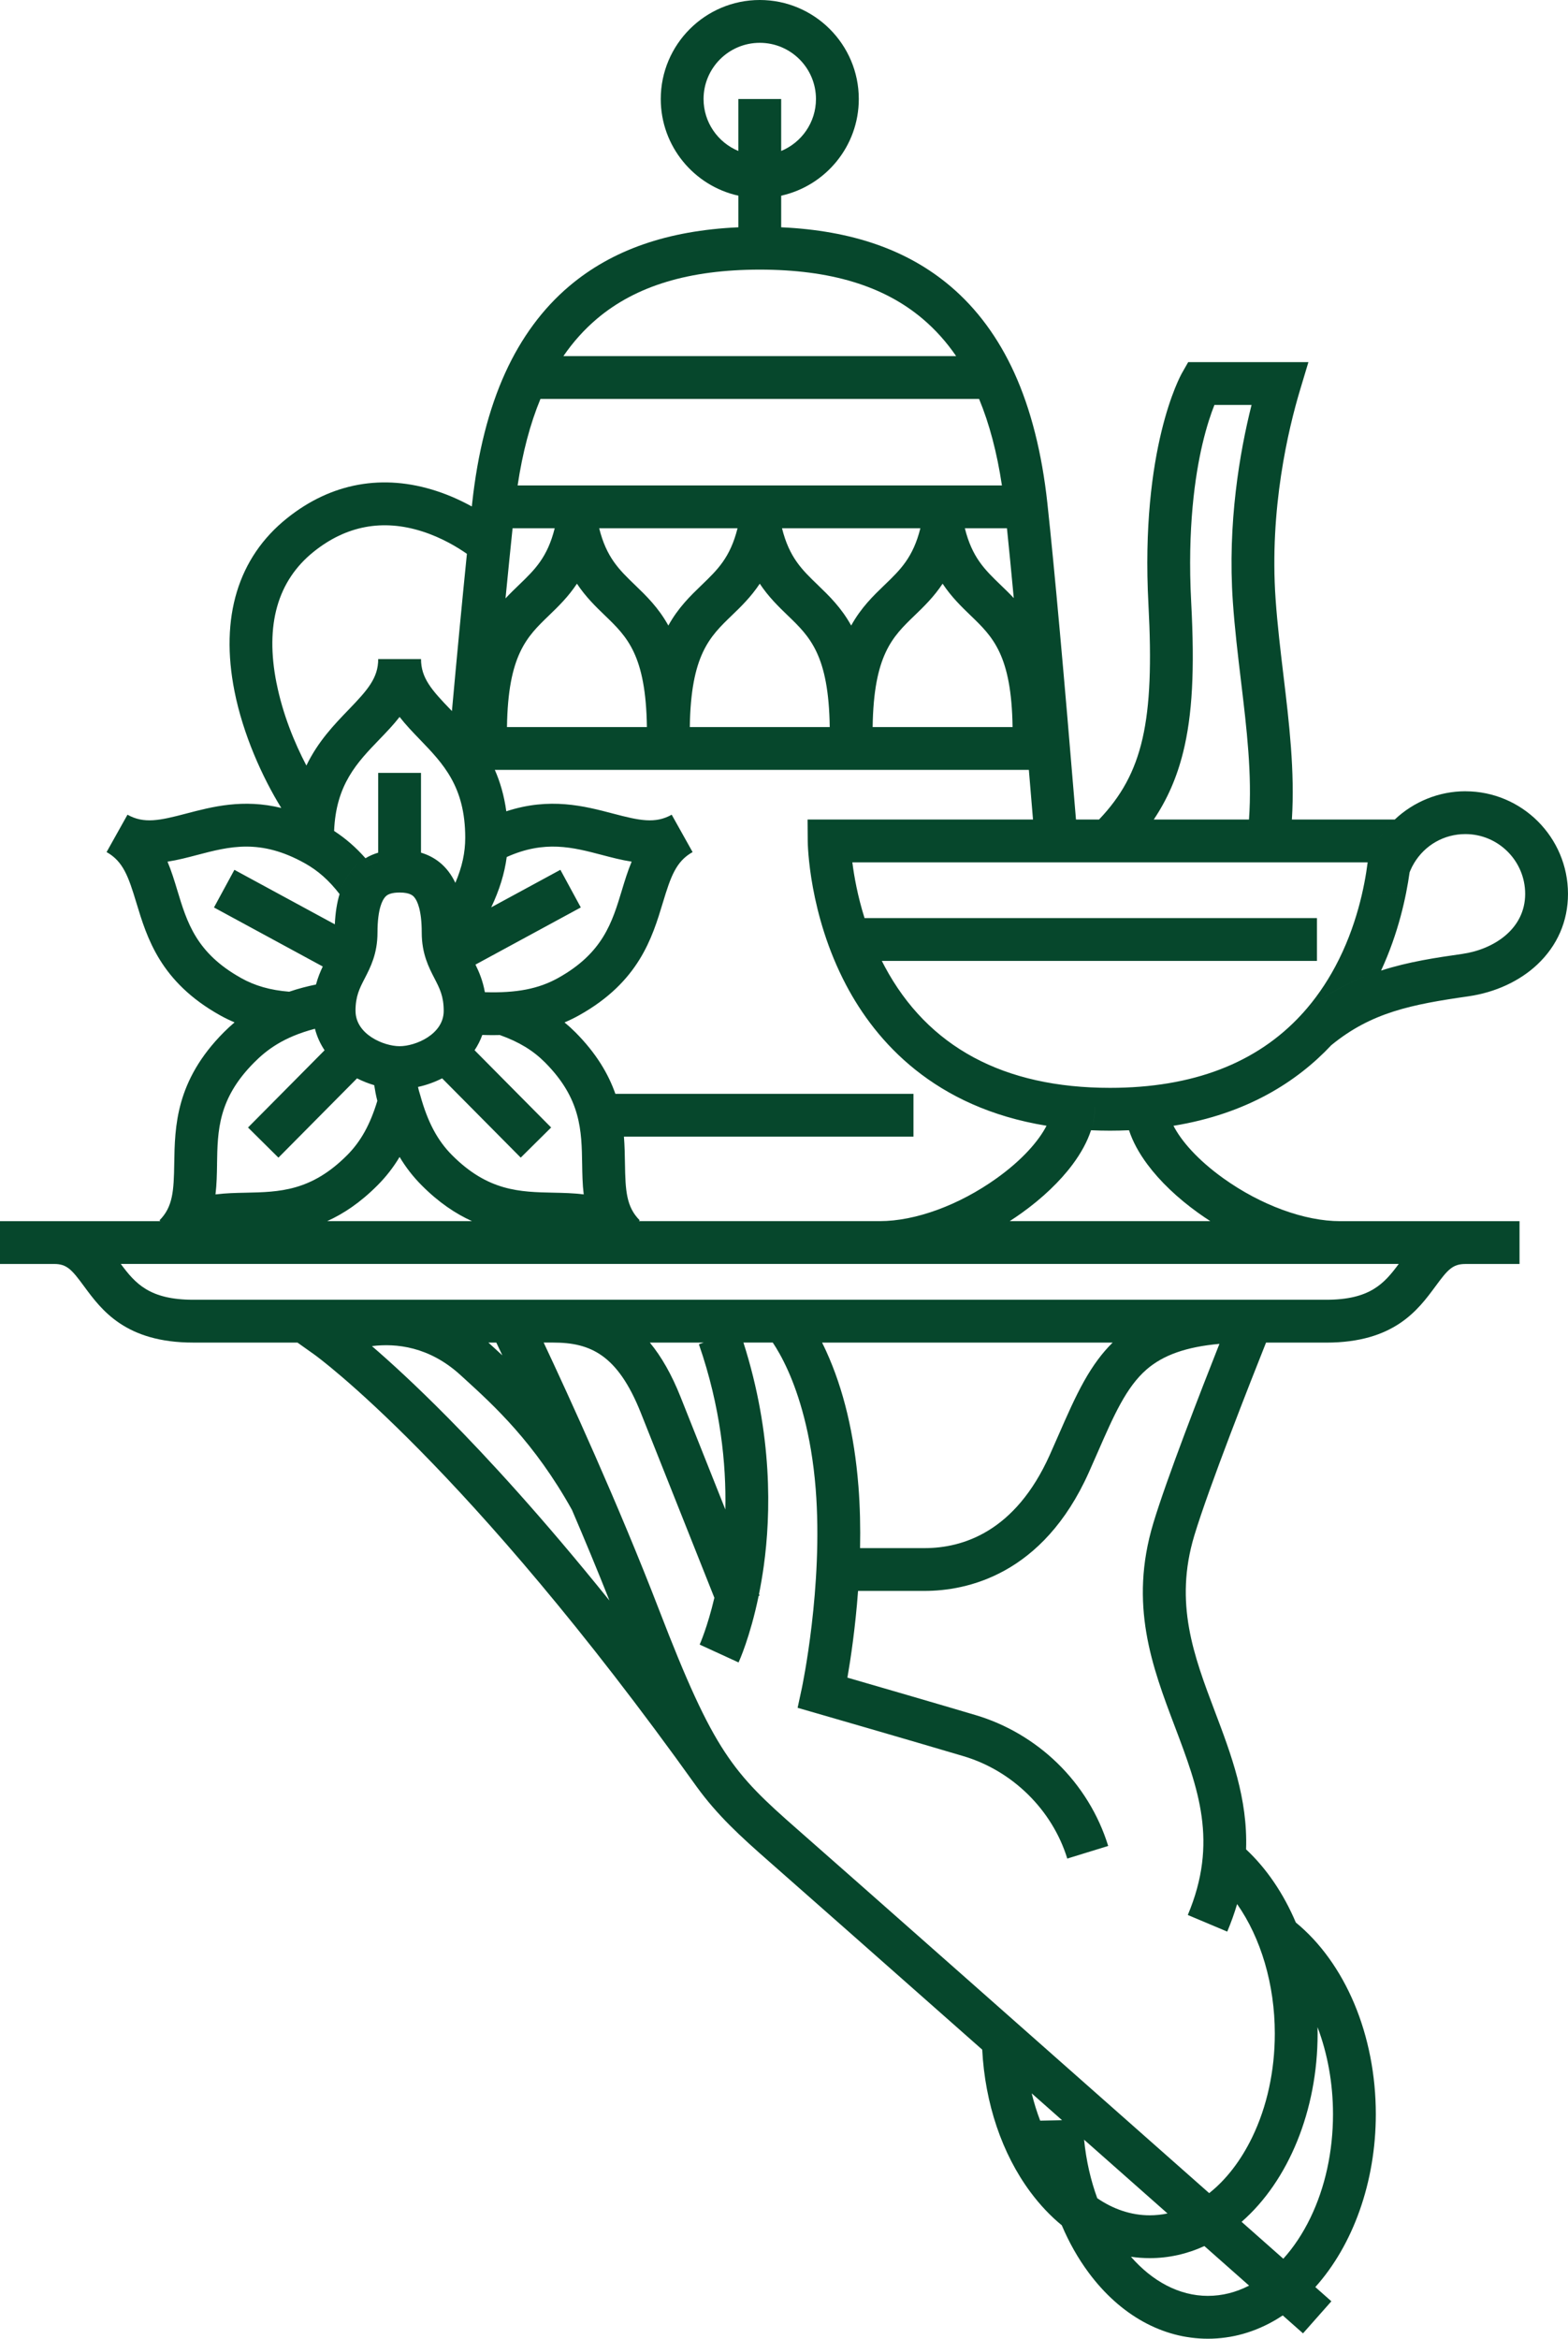 <?xml version="1.0" encoding="UTF-8"?>
<svg id="Layer_2" data-name="Layer 2" xmlns="http://www.w3.org/2000/svg" viewBox="0 0 1208.58 1802.49">
  <defs>
    <style>
      .cls-1 {
        fill: #06472c;
        stroke-width: 0px;
      }
    </style>
  </defs>
  <g id="Layer_1-2" data-name="Layer 1">
    <path class="cls-1" d="M1129.49,609.84c-20.4,0-39.9,8.04-54.43,21.78-5.2,4.91-9.76,10.55-13.5,16.81-.32.53-.62,1.07-.92,1.61.3-.54.61-1.08.92-1.61,3.74-6.27,8.31-11.91,13.51-16.82h-79.31c2.34-37.16-2.14-74.59-6.49-110.95-2.3-19.23-4.69-39.12-6.07-58.89-4.86-69.49,9.76-130.96,18.91-161.41l6.38-21.25h-92.67l-4.74,8.34c-1.32,2.32-32.27,58.26-25.89,178.41,4.77,89.88-4.18,130.21-38.06,165.75h-17.79c.2,2.43.4,4.88.6,7.34-.2-2.46-.4-4.9-.6-7.33-9.24-111.9-16.65-193.89-22.05-243.79-4.19-38.71-12.76-72.51-25.48-100.47-12.3-27.03-28.87-49.49-49.23-66.74-33.07-28.02-75.86-42.95-130.46-45.44v-24.36c34.17-7.56,59.82-38.09,59.82-74.5,0-42.08-34.24-76.32-76.32-76.32s-76.32,34.24-76.32,76.32c0,36.42,25.64,66.94,59.82,74.5v24.36c-54.58,2.49-97.37,17.41-130.45,45.43-20.37,17.25-36.94,39.71-49.24,66.74-12.73,27.96-21.3,61.77-25.49,100.48-.09.83-.18,1.69-.27,2.53-7.64-4.22-16.79-8.51-27.08-11.88-41.44-13.59-81.34-6.34-115.41,20.97-37.75,30.25-51.73,76.37-40.43,133.35,6.56,33.11,21.33,66.07,36.06,89.92-29.41-7.2-53.21-.96-73.38,4.34-20.28,5.33-32.38,8.01-45.17.86h0s0,0,0,0l-16.11,28.8c12.79,7.15,16.84,18.86,22.92,38.94,8.23,27.21,18.48,61.08,64.48,86.82,3.66,2.05,7.41,3.87,11.25,5.49-2.79,2.36-5.56,4.9-8.3,7.65-37.19,37.37-37.75,72.75-38.2,101.18-.33,20.97-1.02,33.34-11.35,43.72l.65.65H0v33h41.73c9.88,0,13.64,4.42,23.06,17.21,13.49,18.31,31.96,43.38,84.24,43.38h80.27l13.14,9.34c1.15.82,117,84.58,294.51,332.92h0c15.94,22,33.63,38.2,56.02,57.83,20.74,18.18,88.99,78.47,164.1,144.85,2.17,41.47,15.21,80.18,37.1,109.7,7.37,9.94,15.51,18.53,24.23,25.68,5.59,13.19,12.5,25.44,20.64,36.42,24.38,32.89,57.05,51,91.99,51,18.5,0,36.34-5.05,53.01-15,1.58-.94,3.14-1.93,4.68-2.95,9.58,8.47,15.18,13.43,15.61,13.81l21.87-24.71c-.38-.34-4.78-4.23-12.38-10.96,29.05-32.34,46.63-80.94,46.63-133.26,0-29.93-5.75-59.4-16.63-85.24-10.77-25.58-26.34-47.18-45.03-62.48-9.48-22.38-22.63-41.69-38.34-56.37,1.35-39.16-11.48-73.07-24.02-106.22-16.25-42.95-31.6-83.53-15.88-135.64,11.33-37.54,43.75-119.76,55.28-148.7h46.36c52.28,0,70.75-25.08,84.24-43.38,9.42-12.79,13.18-17.21,23.06-17.21h41.73v-33h-138.21c-27.51,0-61.2-12.36-90.1-33.07-19.92-14.27-32.4-28.79-38.42-40.45-2.17-4.21-3.51-8.06-4.04-11.38.53,3.32,1.87,7.16,4.04,11.38,56.38-9.16,95.12-33.9,121.62-62.09-.17.14-.34.27-.51.41l-4.02-4.85,4.02,4.84c.17-.14.34-.27.51-.41,30.92-25.37,61.97-31.41,105.71-37.69,20.61-2.96,39.47-11.66,53.1-24.5,15.47-14.58,23.65-33.4,23.65-54.43,0-43.61-35.48-79.09-79.09-79.09ZM1079.75,688.93l-21.87-1.08,21.97,1.08h-.11ZM1075.85,670.28l-21.09-7.25s0,0,0,0l21.09,7.26ZM961.26,646l21.72,2.82-21.72-2.82h0ZM911.88,580.03c7.17-28.85,9.04-63.51,6.26-115.91-3.04-57.18,3.03-97.79,8.66-121.79,3.24-13.8,6.7-23.83,9.24-30.21h28.62c-9.02,35.93-18.65,91-14.39,151.96,1.44,20.58,3.87,40.88,6.22,60.5,4.45,37.14,8.68,72.47,6.2,107.03-.14,2.02-.33,4.03-.52,6.05.19-2.01.37-4.03.51-6.05h-73.37c10.45-15.58,17.81-32.48,22.56-51.59ZM865.53,659.94c7.49-7.3,14.05-14.82,19.8-22.66-5.75,7.84-12.32,15.36-19.8,22.66l-6.91-7.09,6.91,7.09ZM843.56,635.25c-.36.35-.71.71-1.07,1.06h0c.36-.35.71-.71,1.07-1.06ZM830.58,646.78s0,0,0,0l-16.08,1.32,16.08-1.32ZM796.75,638.04c-.18-2.14-.35-4.29-.53-6.42h-173.77l.13,16.64c.02,2.27.78,56.34,29.6,110.96,23,43.62,67.95,94.36,154.47,108.42,1.77-3.43,2.97-6.6,3.65-9.46-.68,2.85-1.88,6.03-3.65,9.46-6.02,11.66-18.5,26.18-38.42,40.45-28.9,20.71-62.58,33.07-90.1,33.07h-185.72l.65-.65c-10.33-10.38-11.02-22.75-11.36-43.73-.1-6.56-.22-13.5-.79-20.74h223.17v-33h-229.77c-5.31-15.16-14.57-31.11-30.82-47.44-2.68-2.69-5.46-5.21-8.37-7.6,3.87-1.63,7.63-3.47,11.32-5.53,46.01-25.73,56.26-59.61,64.49-86.82,6.07-20.08,10.13-31.78,22.91-38.93l-16.11-28.8s0,0,0,0h0c-12.78,7.15-24.88,4.48-45.16-.86-22.13-5.82-48.72-12.8-82.33-1.77-1.67-12.24-4.8-22.75-8.85-31.94h411.63c1.04,12.33,2.1,25.09,3.19,38.26.18,2.13.35,4.27.53,6.41ZM797.69,649.47h0c-.19-2.3-.37-4.56-.56-6.83.19,2.27.37,4.53.56,6.83ZM810.96,853.12s0,0,0,0h33c0,5.18-.8,10.47-2.37,15.85,1.56-5.39,2.36-10.68,2.36-15.85h-33ZM274.02,779.12c0-11.31,3.13-17.37,7.1-25.04,4.38-8.48,9.84-19.04,9.84-35.31,0-9.52,1.03-15.91,2.3-20.18l-18.49,10.45h0s18.49-10.45,18.49-10.45c1.07-3.56,2.3-5.64,3.24-6.82.64-.8,1.74-2.17,4.65-3.04,0,0,0,0,0,0,1.63-.49,3.83-.84,6.86-.84,8.4,0,10.5,2.62,11.51,3.88,2.07,2.58,5.54,9.53,5.54,27,0,16.27,5.45,26.83,9.84,35.31,3.96,7.67,7.1,13.73,7.1,25.04,0,18.12-21.78,27.21-33.98,27.21s-33.98-9.09-33.98-27.21ZM257.52,640.42c1.44-35.79,17.73-52.71,34.94-70.56,5.2-5.4,10.65-11.04,15.54-17.31,4.89,6.27,10.34,11.92,15.54,17.31,18.03,18.7,35.05,36.35,35.05,75.76,0,11.47-2.38,22.56-7.62,34.82-6.29-13.32-16.07-20.15-26.47-23.27v-61.48h-33v61.48c-3.36,1.01-6.66,2.41-9.79,4.29,3.28,3.72,6.47,7.75,9.59,12.11-3.12-4.36-6.31-8.39-9.6-12.11,0,0,0,0,0,0-7.46-8.45-15.41-15.34-24.18-21.02ZM395.07,407.14h32.49c-5.65,22.54-15.37,31.92-27.49,43.61-3.44,3.32-6.96,6.71-10.43,10.44,1.92-19.67,3.76-37.98,5.44-54.05ZM464.18,658.98c7.25,1.91,14.84,3.9,22.69,5.11-3.08,7.33-5.35,14.84-7.52,22.01-7.52,24.86-14.62,48.34-49.01,67.57-15.14,8.47-32.14,11.77-56.61,11.03-1.57-8.76-4.41-15.52-7.25-21.26l81.19-44.05-15.74-29.01-53.3,28.92c6.38-13.46,10.26-26.1,11.95-38.78,29.34-13.17,50.89-7.51,73.6-1.54ZM420.12,818.89c27.79,27.93,28.18,52.45,28.59,78.42.12,7.5.24,15.34,1.2,23.23-7.89-.99-15.73-1.15-23.23-1.31-25.97-.54-50.49-1.04-78.29-28.97-11.25-11.31-18.81-25.56-24.49-46.2l-.23-.76c-.61-1.87-1.09-3.72-1.49-5.57,6.37-1.38,12.71-3.64,18.61-6.63l60.58,61.11,23.44-23.23-59.01-59.53c2.47-3.71,4.47-7.66,5.95-11.8,2.83.1,5.59.15,8.29.15,1.77,0,3.51-.02,5.24-.07,14.78,5.29,25.6,11.88,34.83,21.14ZM444.69,449.86c6.82,10.27,14.52,17.7,21.73,24.65,16.83,16.22,31.42,30.29,32.2,85.85h-107.85c.78-55.56,15.37-69.63,32.2-85.85,7.21-6.95,14.91-14.38,21.73-24.65ZM585.61,449.86c6.82,10.27,14.52,17.7,21.73,24.65,16.83,16.22,31.42,30.29,32.2,85.85h-107.85c.78-55.56,15.37-69.63,32.2-85.85,7.21-6.95,14.91-14.38,21.73-24.65ZM726.54,449.86c6.82,10.27,14.52,17.7,21.73,24.65,16.83,16.22,31.42,30.29,32.2,85.85h-107.85c.78-55.56,15.37-69.63,32.2-85.85,7.21-6.95,14.91-14.38,21.73-24.65ZM776.14,407.14c1.6,15.51,3.35,33.47,5.25,53.82-3.4-3.64-6.85-6.96-10.22-10.21-12.12-11.69-21.85-21.07-27.49-43.61h32.47ZM681.9,450.75c-8.82,8.51-18.17,17.52-25.83,31.37-7.66-13.85-17.01-22.87-25.83-31.37-12.13-11.69-21.85-21.07-27.49-43.61h106.65c-5.65,22.54-15.37,31.92-27.49,43.61ZM540.98,450.75c-8.82,8.5-18.17,17.52-25.83,31.37-7.66-13.85-17.01-22.87-25.83-31.37-12.12-11.69-21.85-21.07-27.49-43.61h106.65c-5.65,22.54-15.37,31.92-27.49,43.61ZM308,891.68c4.84,8.09,10.44,15.27,17.01,21.87,13.24,13.31,26.26,21.95,38.81,27.61h-111.65c12.55-5.66,25.57-14.31,38.81-27.61,6.57-6.6,12.18-13.78,17.02-21.87ZM542.29,76.32c0-23.89,19.43-43.32,43.32-43.32s43.32,19.43,43.32,43.32c0,18.05-11.09,33.54-26.82,40.04v-40.04h-33v40.04c-15.72-6.5-26.82-22-26.82-40.04ZM459.99,245.79c30.13-25.53,71.23-37.95,125.62-37.99,54.4.04,95.5,12.46,125.63,37.99,9.67,8.19,18.24,17.74,25.74,28.68h-302.73c7.51-10.94,16.08-20.49,25.75-28.68ZM416.56,307.47h338.1c7.96,19.23,13.81,41.39,17.6,66.67h-373.29c3.79-25.27,9.63-47.44,17.6-66.67ZM213.11,526.39c-8.88-44.77.78-78.81,28.7-101.18,25.03-20.06,53.13-25.33,83.52-15.67,15.21,4.84,27.5,12.37,34.55,17.31-3.6,35.58-7.64,77.98-11.55,121.18-.34-.36-.69-.72-1.03-1.07-14.56-15.1-22.79-24.35-22.79-39h-33s0,0,0,0h0c0,14.64-8.24,23.9-22.79,38.99-11.07,11.48-23.65,24.53-32.57,43.08-9.13-17.4-18.25-39.56-23.02-63.64ZM185.65,753.68c-34.39-19.23-41.49-42.71-49.01-67.57-2.17-7.18-4.44-14.68-7.53-22.01,7.86-1.21,15.44-3.2,22.69-5.11,25.12-6.6,48.84-12.85,83.23,6.39,10.03,5.61,18.55,13.11,26.71,23.7,3.27-10.9,8.43-18.51,14.57-23.75-6.13,5.24-11.3,12.85-14.57,23.75,1.08,1.41,2.16,2.87,3.23,4.39-1.07-1.52-2.15-2.98-3.24-4.39-1.96,6.53-3.24,14.24-3.65,23.32l-77.41-42-15.74,29.01,83.85,45.5c-1.92,4.02-3.79,8.55-5.22,13.88-6.5,1.34-13.45,3.09-20.65,5.54-14.7-1.19-26.39-4.54-37.28-10.63ZM167.28,897.32c.41-25.97.8-50.49,28.6-78.42,9.33-9.37,22.18-19.53,46.87-26.01,1.51,5.89,4.02,11.46,7.43,16.58l-59.01,59.53,23.44,23.23,60.58-61.11c4.24,2.15,8.7,3.92,13.25,5.26.56,3.59,1.26,7.67,2.4,12.08-5.54,18.31-12.79,31.34-23.23,41.82-27.8,27.93-52.32,28.43-78.28,28.97-7.5.15-15.34.32-23.23,1.31.95-7.89,1.08-15.74,1.2-23.23ZM382.54,1034.76c1.3,2.73,2.87,6.03,4.66,9.84-2.43-2.24-4.76-4.37-6.98-6.39l-3.01-2.74c-.26-.24-.53-.47-.79-.7h6.12ZM344.99,1092.39c-24.63-24.9-44.28-42.82-58.31-54.91,18.59-2.33,44.17.29,68.27,22.33l3.04,2.77c22.77,20.77,53.92,49.18,82.87,101.13,9.62,22.42,19.47,46.1,28.9,69.88-51.48-63.97-94.09-110.2-124.77-141.21ZM835.59,1649.1c22.44,19.84,44.23,39.11,64.3,56.86-4.52.95-9.1,1.43-13.72,1.43-14.36,0-28.07-4.73-40.42-13.16-5.07-13.87-8.57-29.08-10.16-45.13ZM801.75,1634.45c-2.56-6.71-4.76-13.74-6.54-21.05,7.82,6.91,15.63,13.82,23.4,20.69l-16.86.35ZM931.03,1769.49c-22.21,0-42.88-11.31-59.33-30.16,4.77.7,9.6,1.06,14.47,1.06,14.54,0,28.67-3.13,42.14-9.3,12.74,11.27,24.35,21.54,34.46,30.48-10.19,5.25-20.84,7.91-31.74,7.91ZM1027.45,1629.42c0,28.74-6.03,56.39-17.45,79.97-5.85,12.08-12.89,22.66-20.86,31.46-9.36-8.28-20.19-17.86-32.15-28.44,36.13-31.51,58.6-85.92,58.6-145.09,0-1.65-.02-3.29-.06-4.94,7.69,20.27,11.92,43.26,11.92,67.03ZM888.96,1173.92c-18.96,62.85-.88,110.64,16.61,156.85,18.05,47.71,33.64,88.91,9.95,145.16l30.41,12.81c3.06-7.27,5.57-14.34,7.6-21.24,18.32,26.1,29.06,61.95,29.06,99.81,0,28.74-6.03,56.39-17.45,79.97-8.7,17.96-20.02,32.62-33.13,43.02-110.18-97.45-282.05-249.41-317.27-280.28-49.73-43.59-64.48-59.52-106.68-169.1-31.51-81.83-70.23-166.22-89.01-206.17h7.31c28.39,0,49.58,9.03,67.5,53.99,13.71,34.38,45.38,114.07,56.76,142.7-5.35,22.73-11.26,35.9-11.34,36.08l29.99,13.77c.44-.95,8.94-19.66,15.46-51.27l.72-.29c-.02-.06-.18-.45-.44-1.11,1.35-6.69,2.61-13.93,3.69-21.69,5.5-39.76,7-101.25-15.68-172.19h22.6c3.02,4.49,7.4,11.81,12,22.18,7.74,17.46,17.68,47.37,21.1,90.69,5.92,75.04-10.53,152.82-10.7,153.59l-3.24,15.05,14.8,4.27c.71.21,71.93,20.78,113.1,33.02,37.78,11.23,68.42,41.46,79.95,78.9l31.54-9.72c-7.42-24.08-21-46.18-39.28-63.92-17.72-17.19-39.44-29.95-62.81-36.9-29.97-8.91-75.78-22.21-98.91-28.91,2.53-14.59,6.12-38.53,8.2-66.84h51.29c32.01,0,91.02-11.87,126.6-91.35,2.45-5.46,4.74-10.71,6.96-15.79,12.2-27.9,21.84-49.93,37.6-63.58,12.76-11.05,30.54-17.37,56.09-19.68-14.25,36.02-40.58,103.77-50.95,138.15ZM559.07,1163.38c-12.59-31.65-26.6-66.89-34.56-86.85-6.75-16.94-14.55-30.78-23.63-41.77h41.56l-3.74,1.3c16.8,48.49,21.11,92.44,20.38,127.33ZM661.62,1145.03c-3.12-39.5-11.45-74.34-24.77-103.56-1.08-2.37-2.15-4.6-3.21-6.71h223.98c-8.06,7.91-15.16,17.49-22.02,29.71-6.93,12.34-13.09,26.42-19.61,41.33-2.19,5.02-4.46,10.2-6.85,15.53-26.59,59.37-67.14,71.84-96.49,71.84h-49.73c.31-15.61,0-31.87-1.29-48.15ZM1078.11,974.16c-11.17,15.05-22.08,27.59-55.92,27.59H149.03c-33.84,0-44.75-12.55-55.92-27.59h985ZM884.4,897.43c9.7,13.05,23.29,26.02,39.31,37.49,3.02,2.16,6.08,4.24,9.19,6.24h-154.64c3.11-2,6.18-4.08,9.19-6.24,16.01-11.47,29.61-24.44,39.31-37.49,6.65-8.95,11.38-17.75,14.18-26.32,0,0,0,0,0,0,4.78.21,9.65.33,14.64.33s9.86-.12,14.64-.33c0,0,0,0,0,0,2.8,8.57,7.52,17.37,14.18,26.32ZM867.2,853.12c0,4.39.57,8.87,1.7,13.41-1.13-4.54-1.7-9.02-1.7-13.41h33s0,0,0,0h-33ZM1004.58,780.53l-.55.46-.2.16-.67.7.03.03,5.97,5.72-5.97-5.71c-34.48,37.55-83.93,56.54-147.62,56.54-82.03,0-140.46-31.49-173.68-93.59-.76-1.42-1.49-2.84-2.2-4.26h335.38v-33h-359s10.3,0,10.3,0c-5.32-16.92-8.03-32.14-9.4-42.96h397.19c-2.33,18.43-8.52,49.58-24.91,80.22-7.22,13.5-15.64,25.55-25.23,36.15l.55-.46c16.31-13.5,33.11-22.56,49.87-28.95-16.75,6.39-33.55,15.45-49.86,28.95ZM1127.14,735.2c-19.88,2.85-41.13,5.92-62.63,12.84,13.4-29,19.34-56.82,21.97-75.7,0,0,0,0,0,0,.16-.42.32-.82.48-1.21.84-1.98,1.81-3.92,2.91-5.76,8.42-14.1,23.23-22.52,39.61-22.52,25.42,0,46.09,20.68,46.09,46.09,0,27.15-24.33,42.8-48.44,46.26Z"/>
  </g>
</svg>